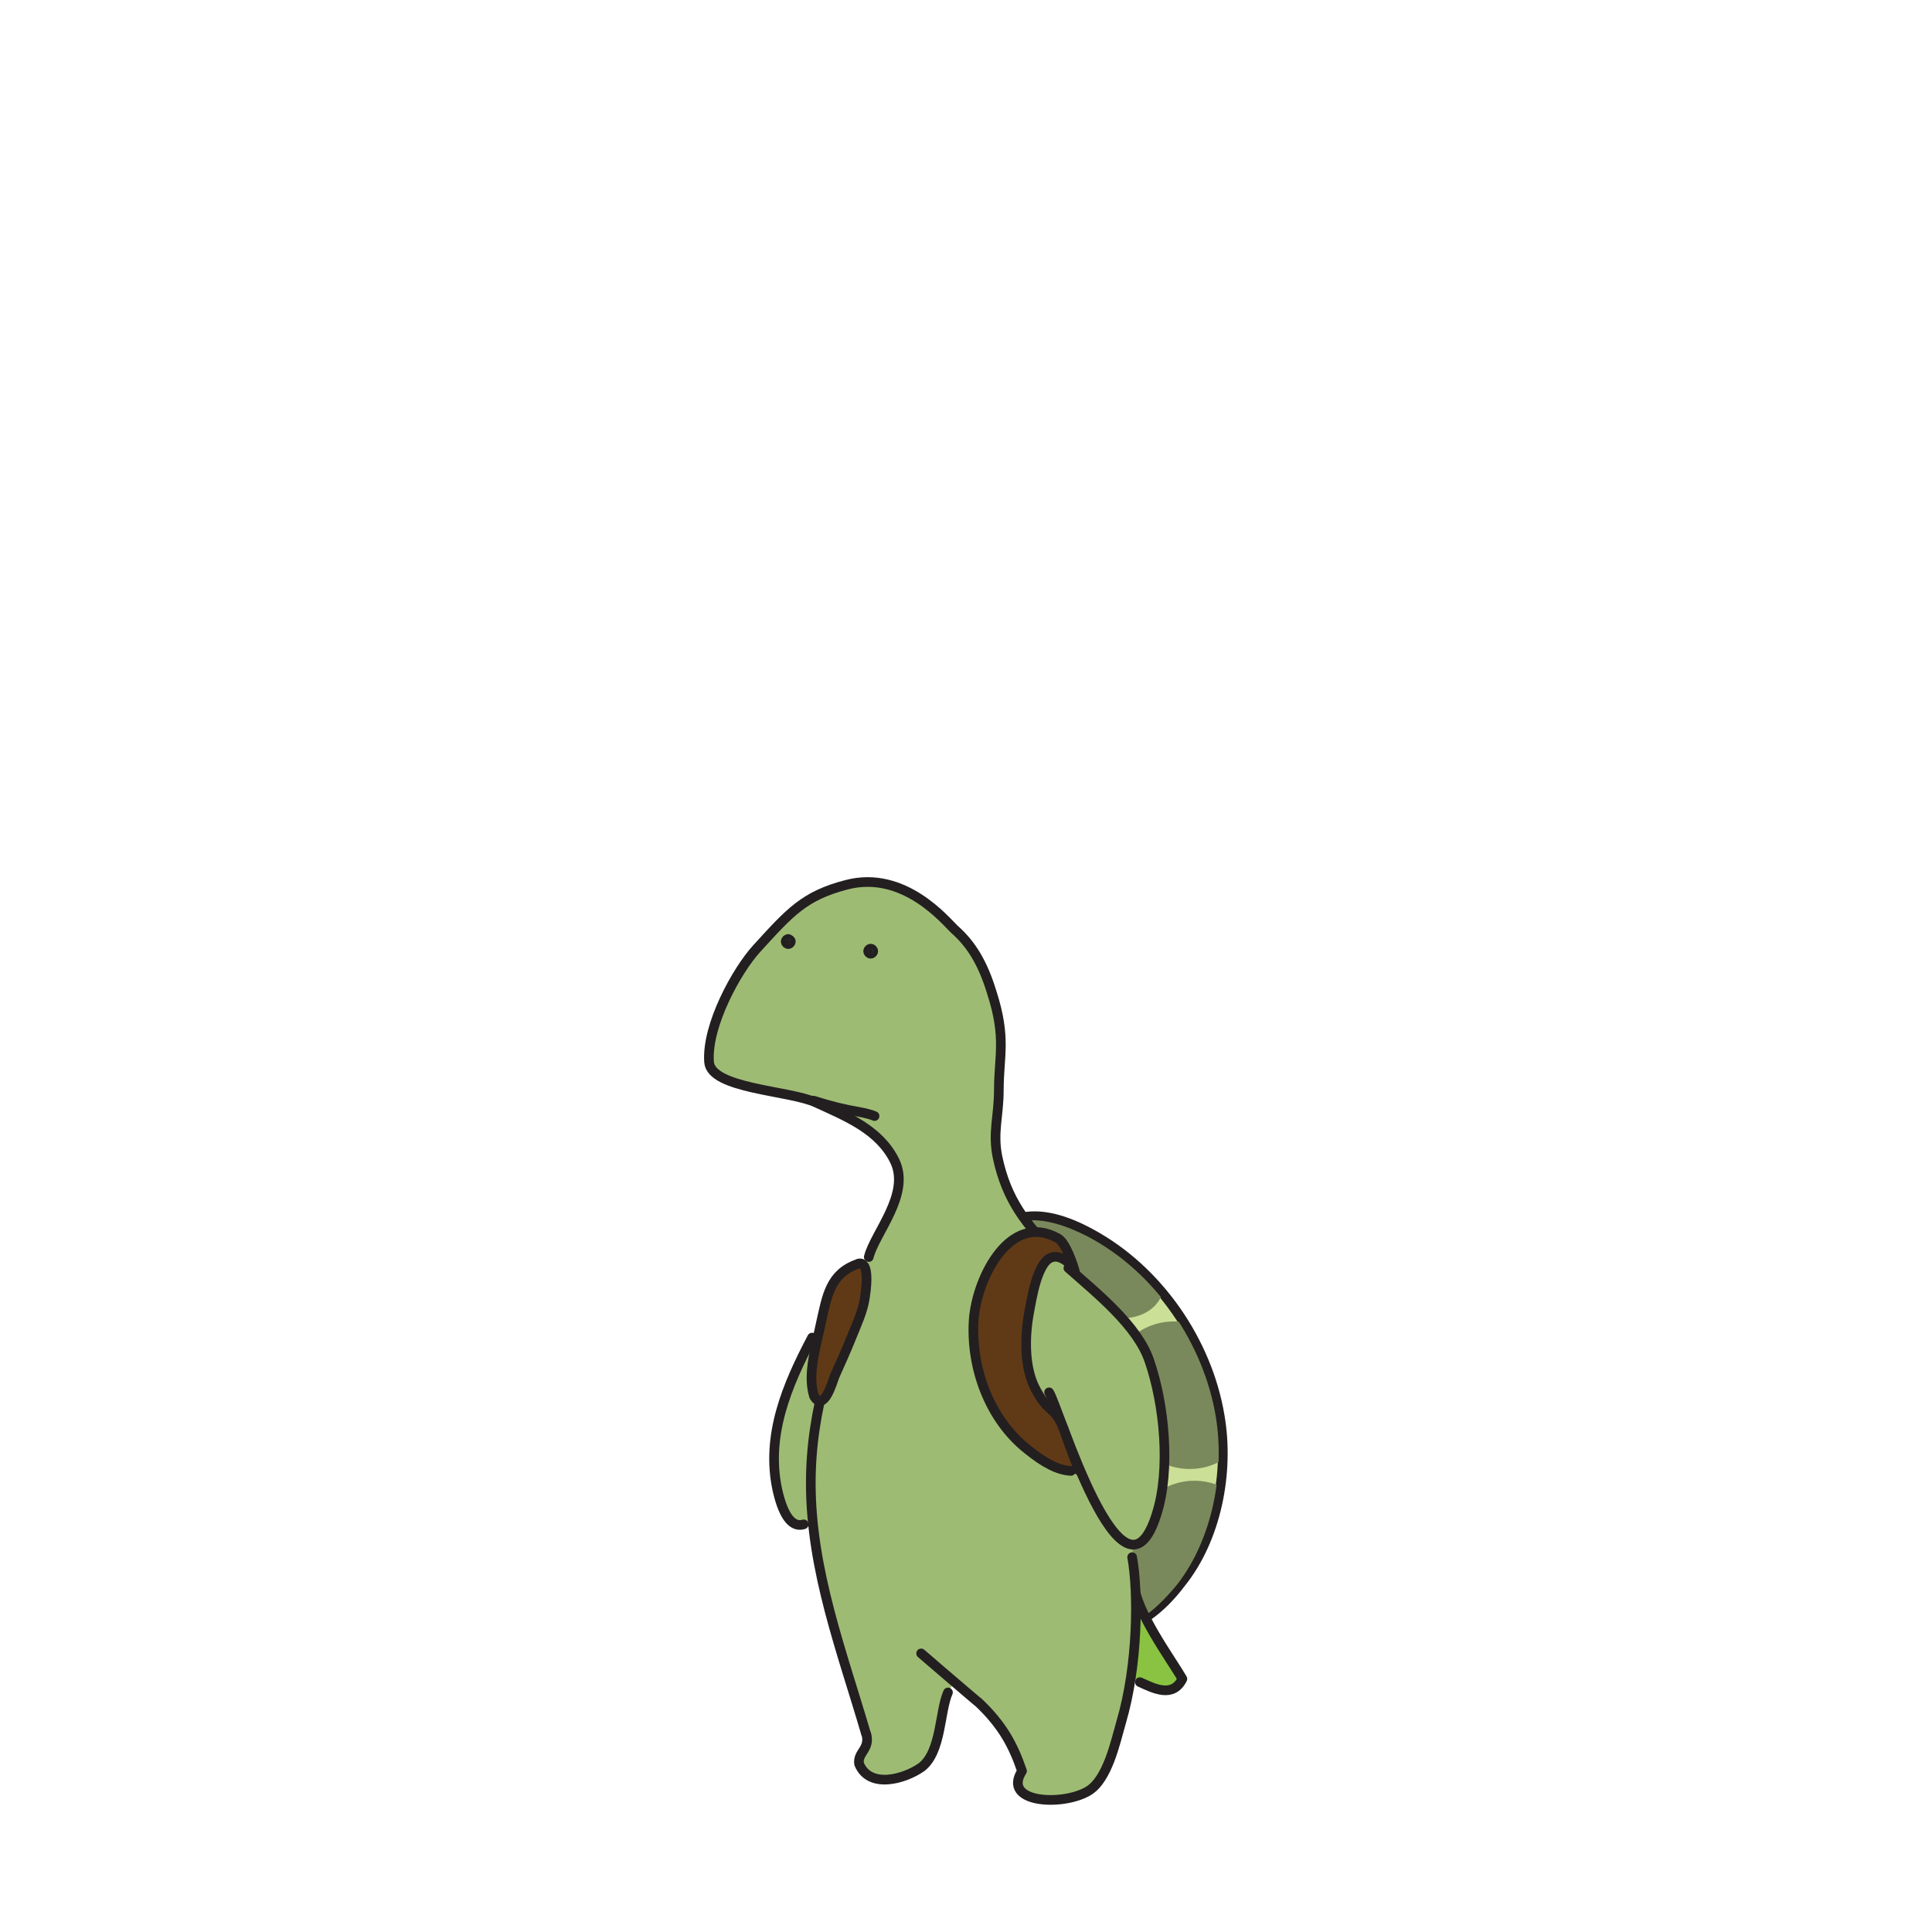 <svg xmlns="http://www.w3.org/2000/svg" xmlns:xlink="http://www.w3.org/1999/xlink" id="Layer_1" x="0px" y="0px" viewBox="0 0 300 300" style="enable-background:new 0 0 300 300;" xml:space="preserve"><style type="text/css">	.st0{fill:#9EBB74;}	.st1{fill:#89C341;}	.st2{fill:#CBDF97;}	.st3{fill:none;stroke:#231F20;stroke-width:1.5;stroke-linecap:round;stroke-linejoin:round;stroke-miterlimit:10;}	.st4{clip-path:url(#SVGID_00000128464371903881983190000007737622027338832525_);}	.st5{fill:#7A895B;}	.st6{fill:#9EBB74;stroke:#231F20;stroke-width:1.5;stroke-linecap:round;stroke-linejoin:round;stroke-miterlimit:10;}	.st7{fill:#89C341;stroke:#231F20;stroke-width:1.5;stroke-linecap:round;stroke-linejoin:round;stroke-miterlimit:10;}	.st8{fill:#231F20;stroke:#231F20;stroke-width:1.5;stroke-linecap:round;stroke-linejoin:round;stroke-miterlimit:10;}	.st9{fill:#603A17;stroke:#231F20;stroke-width:1.5;stroke-linecap:round;stroke-linejoin:round;stroke-miterlimit:10;}	.st10{fill:none;stroke:#231F20;stroke-miterlimit:10;}</style><g>	<path class="st0" d="M137.2,217.3c-1.1,1.4-7.6,18.1-12.4,19.4c-1.6,0.5-3.1-0.9-4.1-5.4c-1.8-8.4,1.5-16.2,5.4-23.6"></path>	<path class="st1" d="M176,245.7c0.5,4.8,5.7,11.7,7.6,15c-1.8,3.5-5.7,0.7-7.8,0"></path>	<g>		<g>			<g>				<path class="st2" d="M189.4,219.9c-1.9-11.5-9.5-22.7-20.1-28.4c-3.7-2-7.5-3.2-10.9-2.4c-1.8,0.5-3.6,1.5-5.1,3.4     c-4.1,5.1-6.4,11.2-6.4,17.7c0,8.6,1.2,17.1,5.1,24.7c2.2,4.2,6,8.5,9.9,11.2c3.3,2.3,7.5,5.8,11.7,6.2c3.6,0.5,7.6-3.6,9.7-6.4     C188.9,239,190.9,228.6,189.4,219.9z"></path>			</g>			<g>				<path class="st3" d="M189.4,219.9c-1.9-11.5-9.5-22.7-20.1-28.4c-3.7-2-7.5-3.2-10.9-2.4c-1.8,0.5-3.6,1.5-5.1,3.4     c-4.1,5.1-6.4,11.2-6.4,17.7c0,8.6,1.2,17.1,5.1,24.7c2.2,4.2,6,8.5,9.9,11.2c3.3,2.3,7.5,5.8,11.7,6.2c3.6,0.5,7.6-3.6,9.7-6.4     C188.9,239,190.9,228.6,189.4,219.9z"></path>			</g>		</g>		<g>			<g>				<defs>					<path id="SVGID_1_" d="M189.4,219.9c1.4,8.7-0.5,19-6,26.2c-2.2,2.8-6.1,6.9-9.7,6.4c-4.2-0.5-8.4-3.9-11.7-6.2      c-3.9-2.8-7.8-7.1-9.9-11.2c-4-7.6-5.1-16.2-5.1-24.7c0-6.5,2.3-12.5,6.4-17.7c4.3-5.5,10.3-4.1,16-1      C180,197.2,187.5,208.4,189.4,219.9z"></path>				</defs>				<clipPath id="SVGID_00000049205199718021339520000013131527564412750464_">					<use xlink:href="#SVGID_1_" style="overflow:visible;"></use>				</clipPath>				<g style="clip-path:url(#SVGID_00000049205199718021339520000013131527564412750464_);">					<path class="st5" d="M176.6,191.6c7.7,7.8,3.2,13-2.2,13.1l0,0c-4.3,3.1-10.4,2.1-13.4-2.2l-2.9-4c-3.1-4.2-2.1-10.1,2.2-13.1      l0,0c4.3-3.1,10.4-2.1,13.4,2.2L176.6,191.6z"></path>					<path class="st5" d="M193.1,246.9c-1.7,5-7.1,7.6-12.2,6l0,0c-5.1-1.6-7.8-6.9-6.1-11.9l1.5-4.6c1.7-5,7.1-7.6,12.2-6l0,0      c5.1,1.6,7.8,6.9,6.1,11.9L193.1,246.9z"></path>					<path class="st5" d="M193.1,214.1c2.6,4.5,1,10.3-3.6,12.8l0,0c-4.6,2.5-10.5,1-13.2-3.5l-2.4-4.2c-2.6-4.5-1-10.3,3.6-12.8      l0,0c4.6-2.5,10.6-1,13.2,3.5L193.1,214.1z"></path>				</g>			</g>		</g>	</g>	<polygon class="st0" points="176,243.7 148.9,260 146.9,263.3 132.5,199.1 147,179.2 165.2,194.8 175.6,235  "></polygon>	<path class="st6" d="M124.8,236.7c-1.6,0.5-3.1-0.9-4.1-5.4c-1.8-8.4,1.5-16.2,5.4-23.6"></path>	<path class="st6" d="M134,198.2c-4.5,10.4-8.1,20.4-8.1,32.1c0,13.6,4.9,26.3,8.6,39v-0.1c0.7,2.4-1.4,2.9-1.1,4.7  c1.6,3.9,7,2.4,9.7,0.5c3.1-2.4,2.8-8.7,4.1-11.6"></path>	<path class="st6" d="M164.2,195c-4.9-4.8-7.9-8.7-9.3-15.3c-0.8-3.9,0.2-6.3,0.2-10.5c0-5.2,1.2-8-1.1-15.1  c-1.4-4.6-3.2-7.5-5.8-9.8c-1.3-1.2-7.8-9.3-16.8-6.9c-6.5,1.7-8.7,4.2-13.9,9.9c-3.1,3.4-7.8,11.9-7.4,17.6  c0.3,4.2,12.5,4.4,16.6,6.3c4.8,2.2,9.8,4.2,12.2,9c2.6,5.2-3.1,11.3-4,15"></path>	<path class="st6" d="M162.9,216.2c1.4,2,11.4,35.9,16.7,18.9c2.2-6.9,1.2-17-1.1-23.7c-1.8-5.5-8.2-10.6-12.6-14.5"></path>	<path class="st7" d="M176,245.7c0.5,4.8,5.7,11.7,7.6,15c-1.5,3-4.4,1.5-6.6,0.5"></path>	<path class="st6" d="M145.2,258.6c-7.8-6.7,8,6.9,6.7,5.7c3.7,3.5,5.4,6.6,6.8,10.7c-3.2,5,6.3,5.5,10.3,3.1  c3-1.8,4.2-7.6,5.1-10.7c2.6-8.8,2.7-20.1,1.7-25.6"></path>	<g>		<path class="st8" d="M135.6,147.7c0,0.2-0.2,0.4-0.4,0.4s-0.4-0.2-0.4-0.4c0-0.2,0.2-0.4,0.4-0.4S135.6,147.5,135.6,147.7z"></path>		<path class="st8" d="M122.8,146.2c0,0.2-0.2,0.4-0.4,0.4s-0.4-0.2-0.4-0.4s0.2-0.4,0.4-0.4C122.6,145.9,122.8,146,122.8,146.2z"></path>	</g>	<path class="st3" d="M126.3,170.9c2.9,0.9,4.5,1.3,7.3,1.8c0.6,0.1,1.8,0.4,2.2,0.6"></path>	<path class="st9" d="M133.1,196.3c-4.2,1.5-4.7,5-5.6,9c-0.7,3.5-2.2,8-1.1,11.5c1.5,2.5,2.8-2,3.2-3.1c0.9-2,1.8-4,2.6-6  c0.8-2,1.8-4.1,2.1-6.2C135.3,194.9,133.1,196.3,133.1,196.3z"></path>	<path class="st9" d="M167.5,228.3c-0.4-1.3-1.1-2.8-2.3-6.3c-1.4-3.7-2.3-2.4-4.3-6.1c-1.9-3.4-1.8-8.3-1.1-12.1  c0.4-2.1,1.3-8.2,3.7-8.6c1.1-0.3,2.3,0.8,2.3,0.8l1.1,1.4c-0.3-1.1-1.4-4.4-2.6-5.1c-7.4-4.2-12.6,6-13.1,12.6  c-0.5,7.4,2.4,15.5,8.4,20.2c2.6,2.1,4.7,3.2,6.7,3.3"></path>	<path class="st10" d="M158.9,189.1c3.2-0.5,6.8,0.7,10.3,2.5c10.6,5.6,18.2,16.8,20.1,28.4c1.4,8.7-0.5,19-6,26.2  c-1.3,1.6-3.2,3.7-5.2,5.1"></path></g></svg>